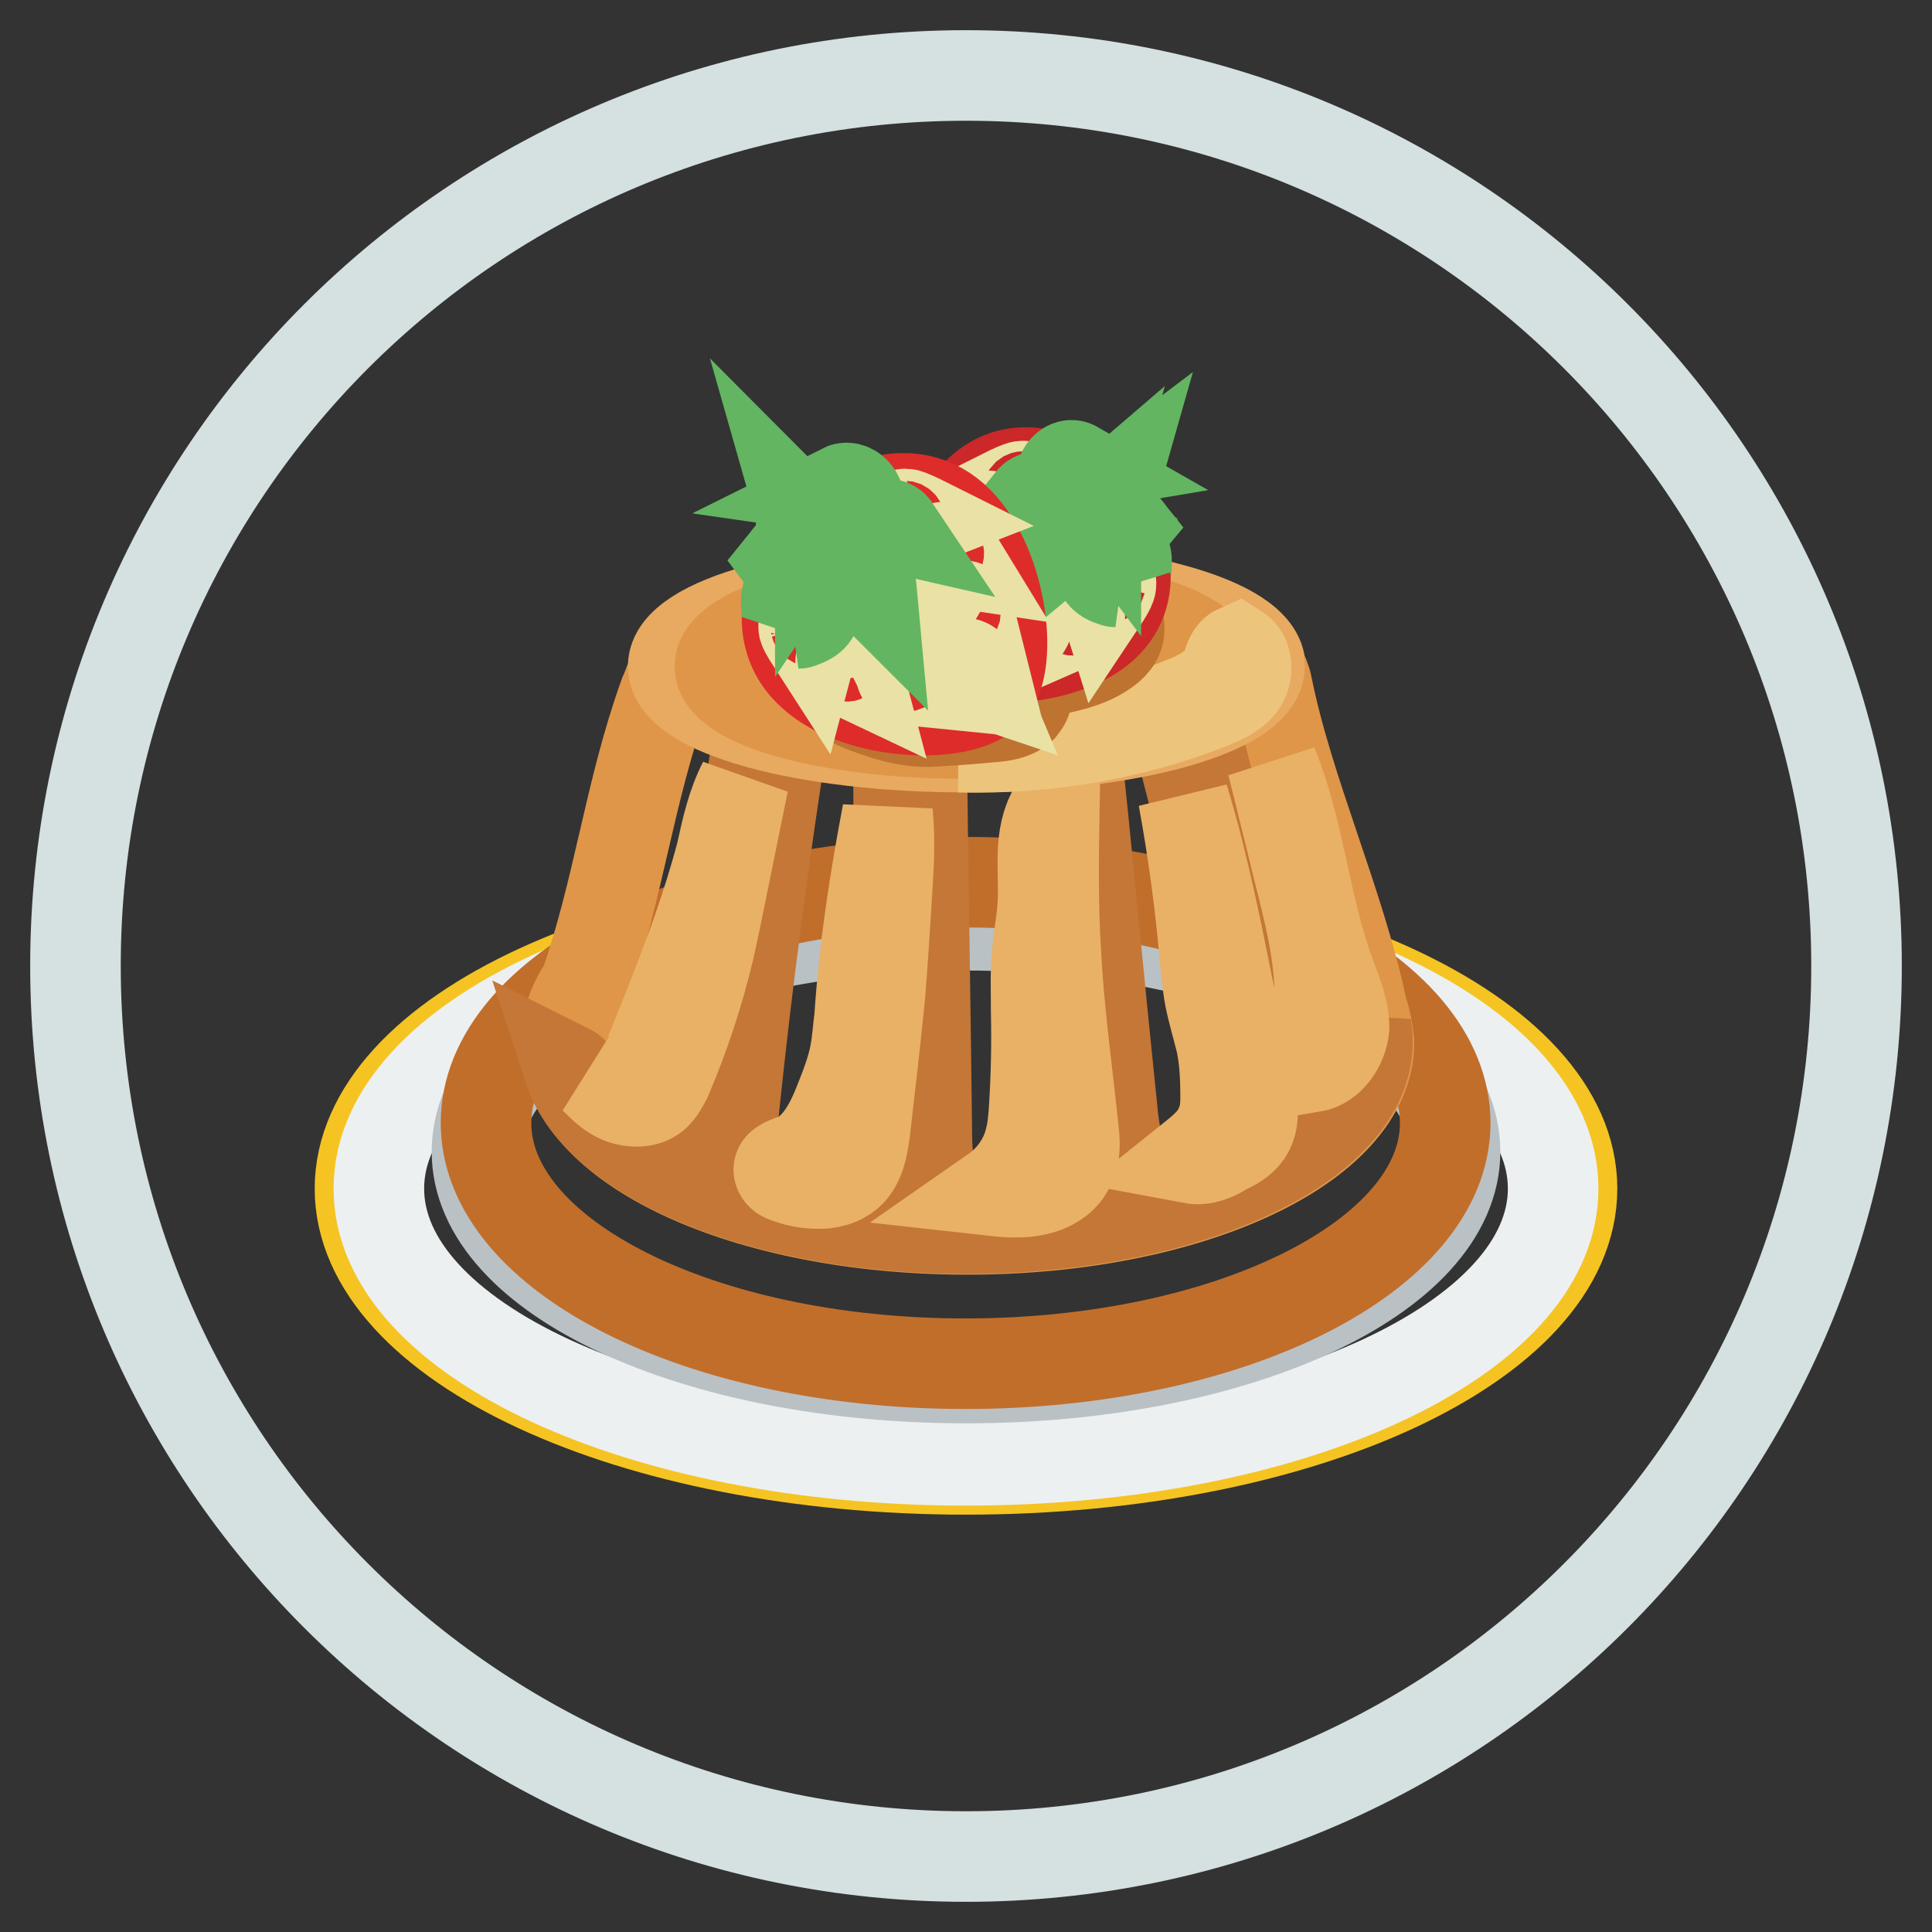 <?xml version="1.0" encoding="utf-8"?>
<!-- Svg Vector Icons : http://www.onlinewebfonts.com/icon -->
<!DOCTYPE svg PUBLIC "-//W3C//DTD SVG 1.1//EN" "http://www.w3.org/Graphics/SVG/1.1/DTD/svg11.dtd">
<svg version="1.1" xmlns="http://www.w3.org/2000/svg" xmlns:xlink="http://www.w3.org/1999/xlink" x="0px" y="0px" viewBox="0 0 256 256" enable-background="new 0 0 256 256" xml:space="preserve">
<rect x="0" y="0" width="256" height="256" fill="#333333" stroke="none"/>
<g> <path stroke-width="12" fill-opacity="0" stroke="#d5e0e0"  d="M10,128c0,65.2,52.8,118,118,118c65.2,0,118-52.8,118-118l0,0c0-65.2-52.8-118-118-118 C62.8,10,10,62.8,10,128L10,128z"/> <path stroke-width="12" fill-opacity="0" stroke="#f5c422"  d="M47.7,157.5c0,20.5,35.9,37.2,80.3,37.2c44.3,0,80.3-16.6,80.3-37.2c0,0,0,0,0,0 c0-20.5-35.9-37.2-80.3-37.2C83.7,120.3,47.7,136.9,47.7,157.5L47.7,157.5L47.7,157.5z"/> <path stroke-width="12" fill-opacity="0" stroke="#edf0f1"  d="M50.2,157.5c0,19.9,34.8,36,77.8,36s77.8-16.1,77.8-36c0-19.9-34.8-36-77.8-36S50.2,137.6,50.2,157.5z"/> <path stroke-width="12" fill-opacity="0" stroke="#bac1c5"  d="M63.2,152.6c0,16.6,29,30,64.8,30c35.8,0,64.8-13.4,64.8-30c0-16.6-29-30-64.8-30 C92.2,122.6,63.2,136,63.2,152.6z"/> <path stroke-width="12" fill-opacity="0" stroke="#c16e2b"  d="M64.4,148.8c0,17.6,28.4,31.9,63.5,31.9c35.1,0,63.6-14.3,63.6-31.9c0,0,0,0,0,0 c0-17.6-28.5-31.9-63.6-31.9C92.9,116.9,64.4,131.2,64.4,148.8z"/> <path stroke-width="12" fill-opacity="0" stroke="#df9649"  d="M180.5,133.8c-2.9-14-9.8-28.9-12.6-42.9c-0.1-0.7-0.6-1.8-0.9-2.5c0-5.9-17.4-10.7-38.8-10.7 s-38.8,4.7-38.8,10.7v0.4c-0.6,1.1-0.9,2.2-1.4,3.3c-4.6,12.8-6,25.6-10.5,38.5c-1.6,2.3-2.5,4.9-2.5,7.5 c0,13.8,23.8,24.8,53.2,24.8c29.4,0,53.2-11.1,53.2-24.8C181.2,136.5,181,135.2,180.5,133.8z"/> <path stroke-width="12" fill-opacity="0" stroke="#c47736"  d="M75.4,141.7c3.9,11.9,25.9,21.1,52.6,21.1c29.4,0,53.2-11.1,53.2-24.8c0-0.7-0.1-1.4-0.2-2 c-0.8,2.9-2.3,5.6-4.5,7.8c-0.9,1-2.1,2-3.5,1.7c-1.6-0.4-2.3-2.1-2.7-3.7c-4.6-16.4-8.9-32.9-13.1-49.4c-0.7,0.3-1.5,0.5-2.2,0.7 c4.6,17.9,9.1,35.8,13.7,53.7c0.5,1.7,0.7,3.7-0.5,4.8c-0.5,0.5-1,0.7-1.6,0.8c-2.7,1.1-5.5,2.1-8.2,3.3c-2.2,0.8-4.7,1.8-7,0.7 c-2.9-1.3-3.5-5-3.9-8.1c-1.8-17.3-3.4-34.5-5.2-51.8c-0.9,0.1-1.9,0.1-2.8,0.2c1.2,18,3.2,35.9,5.9,53.7c0.6,3.5,0.7,7.9-2.3,9.7 c-1.5,0.8-3.3,0.8-5,0.8l-8.4-0.3c-1.3,0-2.7-0.1-3.8-0.7c-1-0.7-1.7-1.7-2.1-2.9c-0.9-2.4-1-5-1-7.6c-0.2-17.2-0.5-34.4-0.7-51.6 h-3.1c0.3,19.8-0.2,39.6-1.3,59.4c0,0.7-0.1,1.5-0.7,1.9c-0.4,0.3-0.8,0.3-1.3,0.3c-4.4,0.1-8.8-0.5-13.1-1.7 c-1.3-0.4-2.7-0.8-3.7-1.9c-2.1-2-2-5.4-1.7-8.4c1.8-17.4,4.1-34.7,6.8-51.8c-1.1-0.3-2.2-0.6-3.3-0.9c-1.8,17-5.3,33.8-10.3,50.2 c-0.5,1.5-1,3.2-2.4,4c-0.8,0.6-1.9,0.7-2.9,0.6c-4.2-0.2-8.1-3.3-9.1-7.3C75.8,141.9,75.6,141.8,75.4,141.7z"/> <path stroke-width="12" fill-opacity="0" stroke="#e7aa60"  d="M89.2,88.3c0,5.9,17.4,10.7,38.8,10.7c21.4,0,38.8-4.8,38.9-10.7c0,0,0,0,0,0c0-5.9-17.4-10.7-38.8-10.7 C106.6,77.6,89.2,82.4,89.2,88.3z"/> <path stroke-width="12" fill-opacity="0" stroke="#df9649"  d="M95.4,88.3c0,4.9,14.6,8.9,32.6,8.9c18,0,32.6-4,32.6-8.9c0-4.9-14.6-8.9-32.6-8.9 C110,79.4,95.4,83.4,95.4,88.3z"/> <path stroke-width="12" fill-opacity="0" stroke="#e9b166"  d="M86.7,145.2c-1.1,0.9-2.9,0.9-4.3,0.4s-2.5-1.6-3.6-2.7c2.3,0.8,5.1-0.1,6.6-2c0.6-0.8,0.9-1.8,1.3-2.7l2-5 c2.6-6.6,5.1-13.3,6.9-20.2c0.7-3.2,1.4-6.4,2.9-9.3c-1.2,5.9-2.4,11.8-3.6,17.7c-0.3,1.4-0.6,2.8-0.9,4.2 c-1.4,5.9-3.3,11.7-5.7,17.3C87.9,143.7,87.4,144.6,86.7,145.2L86.7,145.2z M103.2,155.1c-0.1-0.7,0.8-1,1.5-1.3 c3.4-1,5.3-4.6,6.6-8c0.8-2,1.6-4.1,2-6.2c0.3-1.6,0.4-3.3,0.6-4.8c0.6-9.1,2-18.2,3.7-27.1c0.3,3.1,0.2,6.2,0,9.3 c-0.3,4.9-0.6,9.8-1,14.8c-0.6,6-1.3,12.1-2,18.1c-0.3,2.3-0.8,5.1-3,6.2c-0.7,0.4-1.5,0.6-2.3,0.7c-1.7,0.1-3.3-0.1-4.9-0.7 C103.7,155.9,103.3,155.6,103.2,155.1z M136.5,150.9c0.3-1.1,0.4-2.3,0.5-3.5c0.3-4.5,0.4-8.9,0.3-13.4c0-2.5-0.1-5,0.1-7.4 c0.2-2.4,0.7-4.7,0.8-7.1c0.2-4.2-0.7-8.7,1.5-12.3c-0.1,6.3-0.2,12.6,0.2,19c0.4,7.8,1.5,15.5,2.3,23.2c0.2,1.8,0.4,3.6-0.5,5.2 c-0.8,1.7-2.6,2.7-4.4,3.1c-1.8,0.4-3.7,0.3-5.5,0.1C134.1,156.2,135.9,153.6,136.5,150.9L136.5,150.9z M157.9,153.5 c1.5-1.2,3.1-2.5,3.8-4.3c0.6-1.2,0.7-2.6,0.7-3.9c0-2.4-0.1-4.8-0.6-7.2c-0.5-2-1.1-4-1.5-6c-0.3-1.6-0.4-3.2-0.6-4.7 c-0.6-7.3-1.6-14.6-2.9-21.7c2.2,7.2,3.8,14.7,5.3,22.1c0.7,3.7,1.6,7.4,2.3,11.1c0.4,2,0.8,3.9,1.2,5.8c0.4,1.9,0.7,3.9-0.4,5.5 c-0.7,1-1.8,1.6-2.9,2.1C161.1,153.1,159.5,153.8,157.9,153.5L157.9,153.5z M173.9,141.4c0.7-3.2,1.1-6.4,1-9.7 c-0.1-5.7-1.5-11.1-2.9-16.6c-1.1-4.6-2.3-9.3-3.4-13.8c3.6,8.8,4.3,18.7,7.6,27.7c0.8,2.3,1.9,4.6,1.9,7.2 C177.9,138.4,176.3,141,173.9,141.4z"/> <path stroke-width="12" fill-opacity="0" stroke="#edc47b"  d="M164,86.1c1.4,0.9,1.4,3.2,0.5,4.5c-1,1.4-2.6,2-4.2,2.7c-10.5,4.1-21.8,6-33.2,5.7 c10-0.1,20.2-2.1,29.5-5.9c2.4-0.9,4.9-2.2,6-4.6C162.8,87.6,163.1,86.5,164,86.1z"/> <path stroke-width="12" fill-opacity="0" stroke="#be7331"  d="M117.4,82.9c8.2-4.1,17.5-6.2,26.4-4.6c0.4,0.1,0.8,0.2,1.2,0.4c0.5,0.3,0.7,0.7,1.1,1 c1,1.1,2.3,2.2,2.2,3.7c0,1.3-1,2.3-2.1,3c-2.2,1.5-5,2-7.6,2.6c-1,0.2-2.2,0.6-2.5,1.6c-0.2,0.7,0.1,1.3-0.1,2 c-0.1,0.5-0.4,0.8-0.7,1.2c-1,0.9-2.5,1.1-3.8,1.2c-2.1,0.2-4.4,0.4-6.5,0.5c-1.3,0.1-2.6,0.2-4,0c-1.8-0.2-3.5-0.7-5.2-1.3 c-1.4-0.5-2.8-1-4-1.9c-1.2-0.9-2.1-2.2-2.1-3.7c0-0.5,0-0.8,0.3-1.2c0.3-0.5,0.7-0.7,1.2-1C113.1,85.3,115.3,84.1,117.4,82.9 L117.4,82.9z"/> <path stroke-width="12" fill-opacity="0" stroke="#cc2729"  d="M146.2,83c-5.5,4.9-17.5,5.2-20.3,2c-3-3.3-1.3-15.1,4.1-20.1c5.5-4.9,12.6-0.9,15.5,2.4 C148.4,70.6,151.6,78.1,146.2,83z"/> <path stroke-width="12" fill-opacity="0" stroke="#eae1a5"  d="M135,77.6c-0.3,0.3-2,0.8-2,0.8s0.7-1.6,1-1.9c0.3-0.3,0.7-0.3,1,0.1C135.3,77,135.2,77.5,135,77.6z  M129.2,82.9c-0.3,0.3-2,0.8-2,0.8s0.7-1.6,1-1.9c0.3-0.3,0.7-0.3,1,0.1C129.5,82.2,129.5,82.7,129.2,82.9z M131.3,69.7 c-0.4,0.2-2.1,0.6-2.1,0.6s0.9-1.5,1.3-1.8c0.4-0.3,0.8-0.1,1,0.2C131.7,68.9,131.6,69.4,131.3,69.7L131.3,69.7z M141.7,81.2 c-0.3,0.3-0.7,2-0.7,2s1.6-0.7,1.9-1.1c0.3-0.3,0.2-0.7-0.1-1C142.4,80.8,141.9,80.8,141.7,81.2L141.7,81.2z M135.5,65.8 c-0.4,0-2-0.6-2-0.6s1.6-0.8,2-0.8c0.4,0,0.7,0.3,0.7,0.7C136.2,65.6,135.9,65.8,135.5,65.8L135.5,65.8z M145.8,77.4 c-0.1,0.4,0.4,2,0.4,2s1-1.5,1-1.9c0.1-0.4-0.2-0.7-0.6-0.8C146.2,76.7,145.8,77,145.8,77.4z M129.6,76.1c-0.3,0.3-1.8,1.2-1.8,1.2 s0.4-1.7,0.6-2c0.3-0.3,0.6-0.4,1-0.2C129.8,75.3,129.9,75.8,129.6,76.1z M135.1,82.1c-0.4,0.2-1.4,1.6-1.4,1.6s1.8-0.2,2-0.4 c0.4-0.2,0.5-0.7,0.3-1C135.8,82.1,135.3,81.9,135.1,82.1z M136.3,70.1c-0.3,0.3-1.8,1.2-1.8,1.2s0.4-1.7,0.6-2 c0.3-0.3,0.7-0.4,1-0.2C136.4,69.4,136.5,69.8,136.3,70.1L136.3,70.1z M141.7,76.2c-0.4,0.2-1.4,1.6-1.4,1.6s1.8-0.2,2-0.4 c0.4-0.2,0.5-0.7,0.3-1C142.4,76.1,142,76,141.7,76.2z"/> <path stroke-width="12" fill-opacity="0" stroke="#63b561"  d="M147.4,71.2c0.7,0.7,1.6,1.5,1.8,2.5c0.3,1.2-0.3,2.6,0.1,3.8c-0.2-0.7-0.6-1.5-1-2.1 c-0.3-0.4-0.7-0.7-0.8-1.1c-0.3-0.5-0.4-1-0.5-1.5c-0.2-0.5-0.4-1-0.8-1.3c0.5,0.4,0.6,1,0.5,1.6c-0.1,0.6-0.4,1.1-0.4,1.8 c0,0.7,0.5,1.4,1,1.9c0.1,0.1,0.3,0.3,0.5,0.3c-0.7-0.2-1.3-0.4-1.7-0.9c-0.7-0.9-0.5-2.2-0.9-3.3c-0.2-0.4-0.6-0.7-0.8-1.1 s-0.5-0.8-0.3-1.3c-0.2,0.6-0.7,0.9-1.3,1.1c-0.6,0.2-1.1,0.3-1.7,0.5c-0.7,0.3-1.1,0.7-1.7,1.2c0.1-1,0.7-2,1.7-2.3 c0.3-0.1,0.5-0.2,0.7-0.3c0.7-0.4,1.1-1.3,1.3-2c-0.7,0.6-1.6,0.5-2.3,0c-0.7-0.5-1.2-1.1-1.9-1.7c-0.7-0.6-1.5-1-2.3-0.7 c0.4-0.5,1-0.6,1.6-0.5c0.6,0.1,1,0.5,1.6,0.7c0.5,0.3,1,0.6,1.6,0.7c0.6,0,1-0.2,1.6-0.4c-0.7-0.5-1.5-1-2-1.8 c-0.5-0.7-0.6-1.8-0.2-2.5c0.3-0.6,1-1.1,1.7-0.7c-0.6,0.1-1,0.6-1,1.2s0.3,1.1,0.6,1.6c0.3,0.3,0.7,0.6,1.1,0.6 c0.2,0,0.5-0.1,0.7,0c0.6,0,1,0.7,1.3,1.1c0-0.5,0.5-0.8,0.9-0.9c0.5-0.2,0.9-0.3,1.3-0.6c-0.2,0.7,0.1,1.4,0.1,2.1 c0,0.7-0.3,1.5-0.9,1.7c0.6-0.1,1.1,0.1,1.6,0.4c0.5,0.4,0.8,0.7,1.2,1.2c0.8,1.1,1.7,2.1,2.6,3.3c-0.6-0.3-1.1-0.6-1.7-0.6h-1.1 C148.3,72.3,147.9,71.7,147.4,71.2L147.4,71.2z"/> <path stroke-width="12" fill-opacity="0" stroke="#dd2c29"  d="M107.7,89.4c6.2,5.6,20.1,6,23.4,2.2c3.4-3.8,1.5-17.5-4.7-23s-14.5-1-17.9,2.7 C105.1,75.1,101.4,83.9,107.7,89.4z"/> <path stroke-width="12" fill-opacity="0" stroke="#eae1a5"  d="M120.6,83.3c0.4,0.3,2.2,0.9,2.2,0.9s-0.8-1.9-1.1-2.1c-0.4-0.3-0.8-0.3-1.2,0.1 C120.2,82.5,120.2,83,120.6,83.3z M127.3,89.3c0.4,0.3,2.2,0.9,2.2,0.9s-0.8-1.9-1.1-2.1c-0.4-0.3-0.8-0.3-1.2,0.1 C126.9,88.5,126.9,89.1,127.3,89.3z M124.8,74c0.4,0.3,2.4,0.6,2.4,0.6s-1.1-1.8-1.5-2s-0.9-0.2-1.2,0.3 C124.3,73.3,124.4,73.8,124.8,74L124.8,74z M112.9,87.3c0.3,0.4,0.8,2.3,0.8,2.3s-1.9-0.9-2.1-1.3c-0.3-0.4-0.3-0.9,0.1-1.2 C112.1,86.9,112.6,86.9,112.9,87.3L112.9,87.3z M119.9,69.7c0.5,0,2.3-0.7,2.3-0.7s-1.8-0.9-2.2-0.9c-0.5,0-0.8,0.3-0.8,0.7 C119.2,69.4,119.5,69.7,119.9,69.7L119.9,69.7z M108.1,82.9c0.1,0.5-0.4,2.4-0.4,2.4s-1.1-1.7-1.2-2.1c-0.1-0.5,0.2-0.8,0.7-0.9 S108,82.5,108.1,82.9z M126.8,81.5c0.3,0.4,2,1.4,2,1.4s-0.5-2-0.6-2.3c-0.3-0.4-0.7-0.5-1.1-0.2C126.6,80.6,126.5,81.2,126.8,81.5 z M120.6,88.4c0.4,0.2,1.6,1.9,1.6,1.9s-2-0.2-2.4-0.5c-0.4-0.2-0.6-0.7-0.3-1.1C119.6,88.3,120.1,88.2,120.6,88.4z M119.2,74.7 c0.3,0.4,2,1.4,2,1.4s-0.5-2-0.7-2.3c-0.3-0.4-0.7-0.5-1.1-0.2C118.9,73.7,118.9,74.3,119.2,74.7z M112.9,81.6 c0.4,0.2,1.6,1.9,1.6,1.9s-2-0.2-2.4-0.5c-0.4-0.2-0.6-0.7-0.3-1.1C112,81.5,112.5,81.4,112.9,81.6z"/> <path stroke-width="12" fill-opacity="0" stroke="#63b561"  d="M106.3,75.9c-0.8,0.8-1.8,1.7-2,2.9c-0.4,1.4,0.4,3-0.2,4.4c0.2-0.8,0.7-1.7,1.1-2.4 c0.4-0.5,0.7-0.8,0.9-1.3c0.3-0.6,0.4-1.1,0.6-1.8c0.2-0.6,0.5-1.2,1-1.5c-0.6,0.4-0.7,1.2-0.6,1.9c0.1,0.7,0.4,1.3,0.4,2 c0,0.8-0.6,1.6-1.1,2.2c-0.2,0.2-0.4,0.3-0.6,0.3c0.7-0.2,1.5-0.5,1.9-1c0.8-1,0.5-2.6,1.1-3.8c0.3-0.5,0.7-0.8,0.9-1.3 c0.3-0.5,0.5-1,0.4-1.5c0.3,0.7,0.9,1,1.5,1.2c0.7,0.2,1.3,0.3,2,0.6c0.7,0.3,1.3,0.8,1.9,1.4c-0.1-1.1-0.9-2.2-2-2.6l-0.8-0.3 c-0.8-0.5-1.2-1.5-1.5-2.4c0.7,0.6,1.9,0.5,2.7,0c0.8-0.5,1.4-1.3,2.1-2c0.7-0.7,1.7-1.1,2.6-0.9c-0.4-0.6-1.2-0.7-1.9-0.5 s-1.2,0.6-1.8,0.8c-0.6,0.4-1.2,0.7-1.9,0.7c-0.7,0-1.2-0.2-1.8-0.5c0.8-0.5,1.7-1.2,2.2-2c0.5-0.8,0.7-2,0.2-2.9 c-0.4-0.7-1.2-1.2-2-0.8c0.7,0.1,1.1,0.7,1.2,1.4c0.1,0.7-0.3,1.3-0.7,1.8c-0.4,0.4-0.7,0.7-1.2,0.7c-0.3,0-0.6-0.1-0.7-0.1 c-0.6,0.1-1.1,0.7-1.5,1.3c0-0.6-0.6-0.9-1-1.1c-0.6-0.2-1.1-0.3-1.5-0.7c0.2,0.7-0.1,1.6-0.1,2.4c0,0.8,0.3,1.8,1.1,2 c-0.7-0.1-1.3,0.1-1.9,0.5c-0.6,0.4-0.9,0.9-1.3,1.4c-1,1.2-2,2.5-3,3.7c0.7-0.3,1.2-0.7,2-0.7h1.2 C105.2,77.1,105.8,76.4,106.3,75.9L106.3,75.9z"/></g>
</svg>